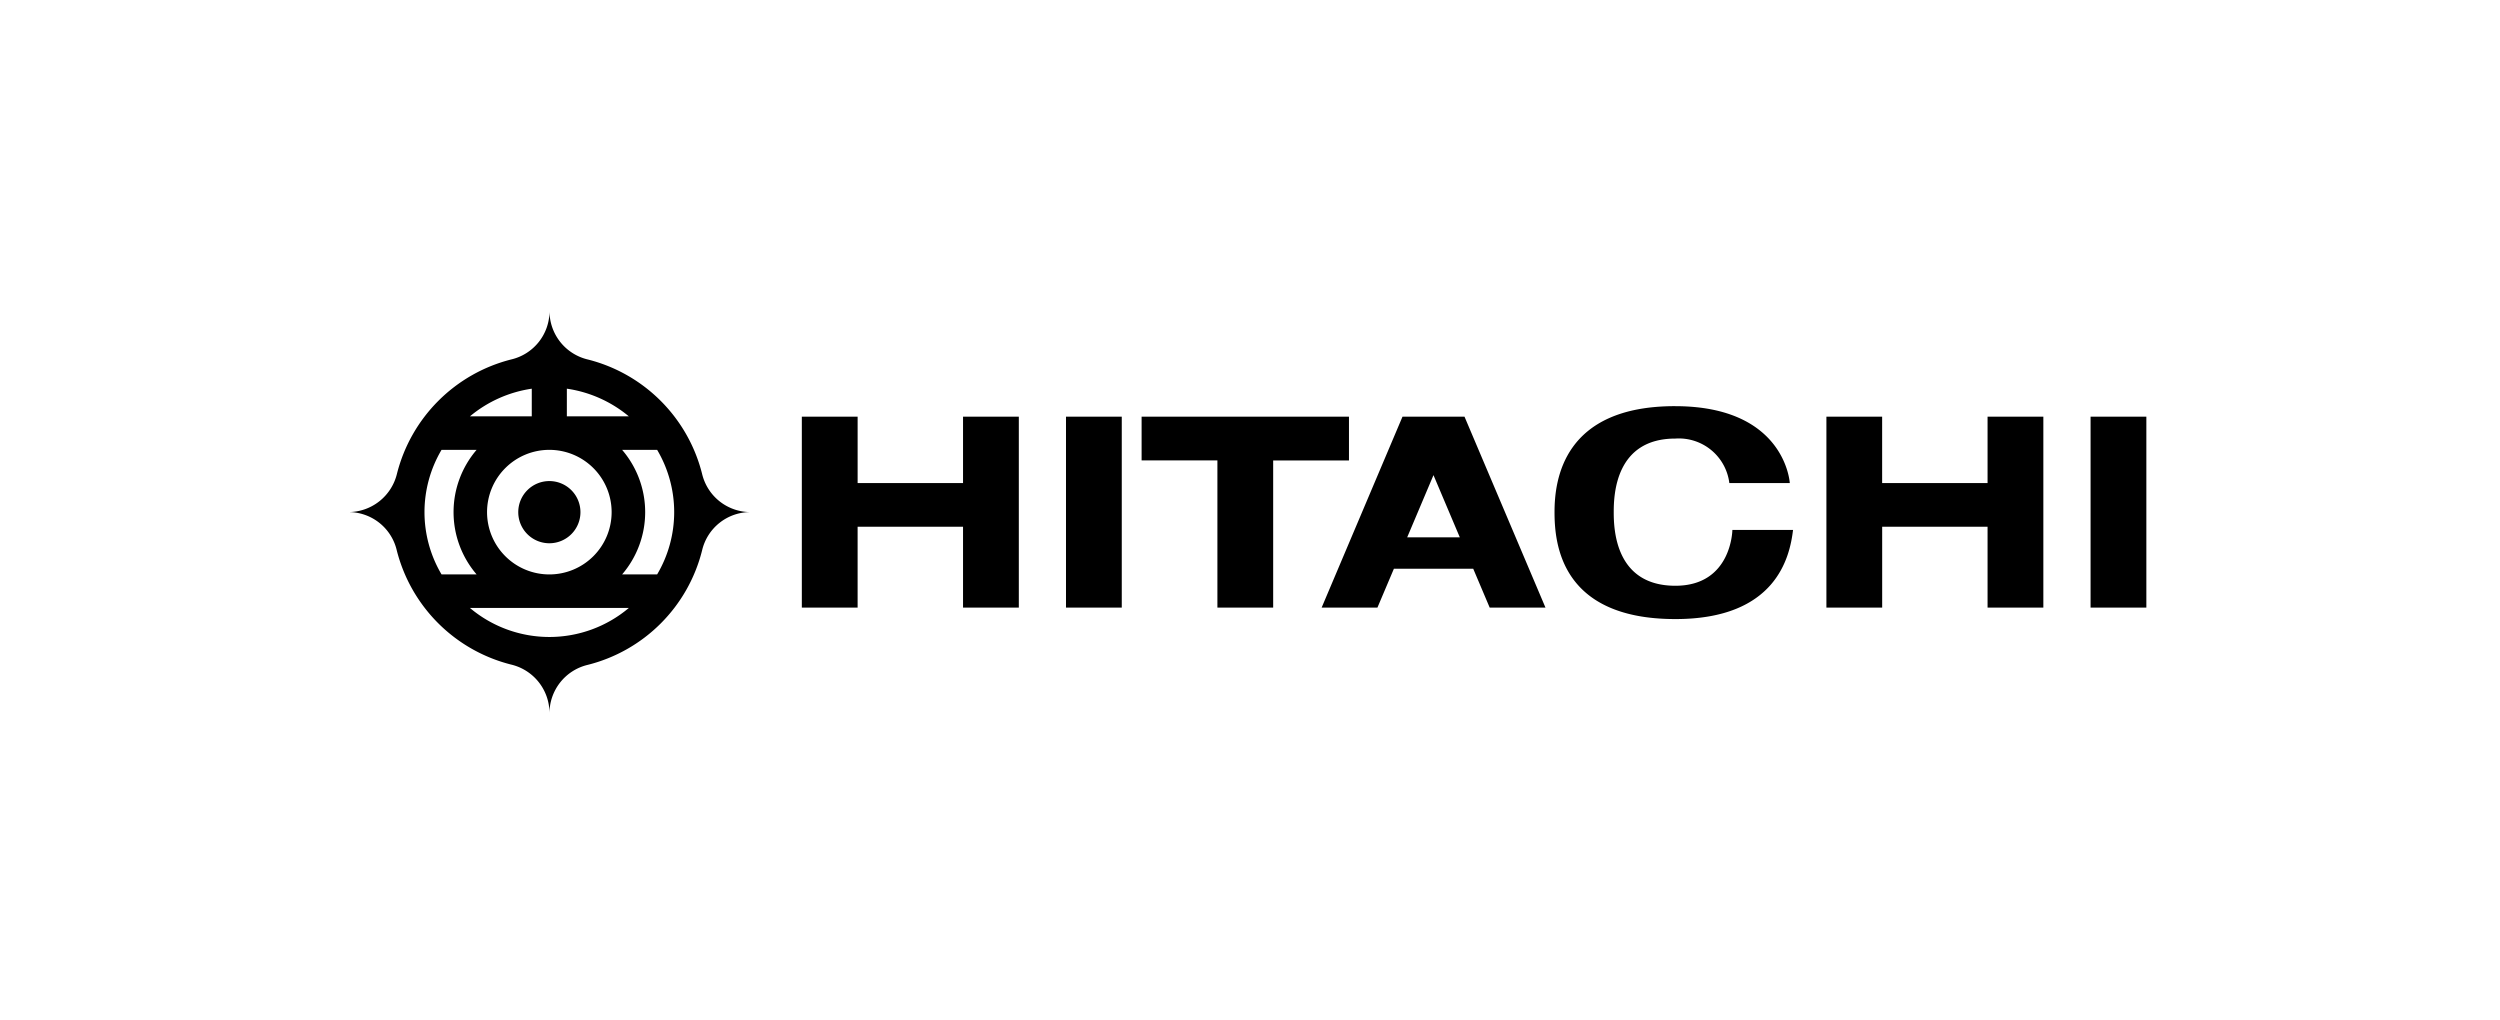<svg xmlns="http://www.w3.org/2000/svg" width="201" height="82" viewBox="0 0 201 82">
  <g id="Group_8011" data-name="Group 8011" transform="translate(-500 -4429)">
    <rect id="Rectangle_4273" data-name="Rectangle 4273" width="201" height="82" transform="translate(500 4429)" fill="#fff"/>
    <path id="Hitachi_Logo_with_symbol" d="M16.18,0A3.986,3.986,0,0,1,13.1,3.9a12.686,12.686,0,0,0-9.187,9.2A4.025,4.025,0,0,1,0,16.171a3.986,3.986,0,0,1,3.9,3.077,12.681,12.681,0,0,0,9.2,9.185,4.007,4.007,0,0,1,3.078,3.919,4,4,0,0,1,3.066-3.895,12.66,12.66,0,0,0,9.205-9.208,3.985,3.985,0,0,1,3.9-3.077,4,4,0,0,1-3.9-3.069A12.667,12.667,0,0,0,19.249,3.9,4,4,0,0,1,16.18,0Zm1.395,6.25a10.037,10.037,0,0,1,4.984,2.225H17.575Zm-2.821,0V8.475H9.781a10.037,10.037,0,0,1,4.974-2.224ZM7.5,11.168h2.819a7.692,7.692,0,0,0,0,10.015H7.5a9.83,9.83,0,0,1,0-10.015Zm8.667,0a5.008,5.008,0,1,1-5.008,5.008A5.008,5.008,0,0,1,16.17,11.168Zm5.848,0h2.819a9.834,9.834,0,0,1,0,10.015H22.018a7.69,7.69,0,0,0,0-10.015Zm-5.847,2.51a2.5,2.5,0,1,0,2.5,2.5A2.5,2.5,0,0,0,16.171,13.678Zm-6.39,10.2H22.56a9.909,9.909,0,0,1-12.779,0ZM106.7,7.655c-9.034-.015-9.716,5.948-9.716,8.523s.534,8.595,9.716,8.595c8.1,0,9.2-4.979,9.46-7.164h-4.877s-.048,4.486-4.583,4.486c-4.808,0-4.956-4.482-4.956-5.917s.148-5.917,4.956-5.917a4.09,4.09,0,0,1,4.339,3.578h4.86s-.339-6.169-9.2-6.183ZM36.467,8.5V23.852h4.485v-6.5h8.476v6.5h4.485V8.5H49.428v5.336H40.953V8.5Zm21.239,0V23.852h4.484V8.5Zm6.079,0v3.516h6.094V23.852h4.484V12.019h6.094V8.5Zm20.976,0-6.5,15.349h4.485l1.323-3.122h6.378l1.323,3.122h4.485L89.746,8.5H84.761Zm34.082,0V23.852h4.484v-6.5H131.8v6.5h4.485V8.5H131.8v5.336h-8.476V8.5Zm21.239,0V23.852h4.485V8.5Zm-52.83,4.7L89.368,18.2h-4.23Z" transform="translate(528 4454)"/>
  </g>
</svg>
